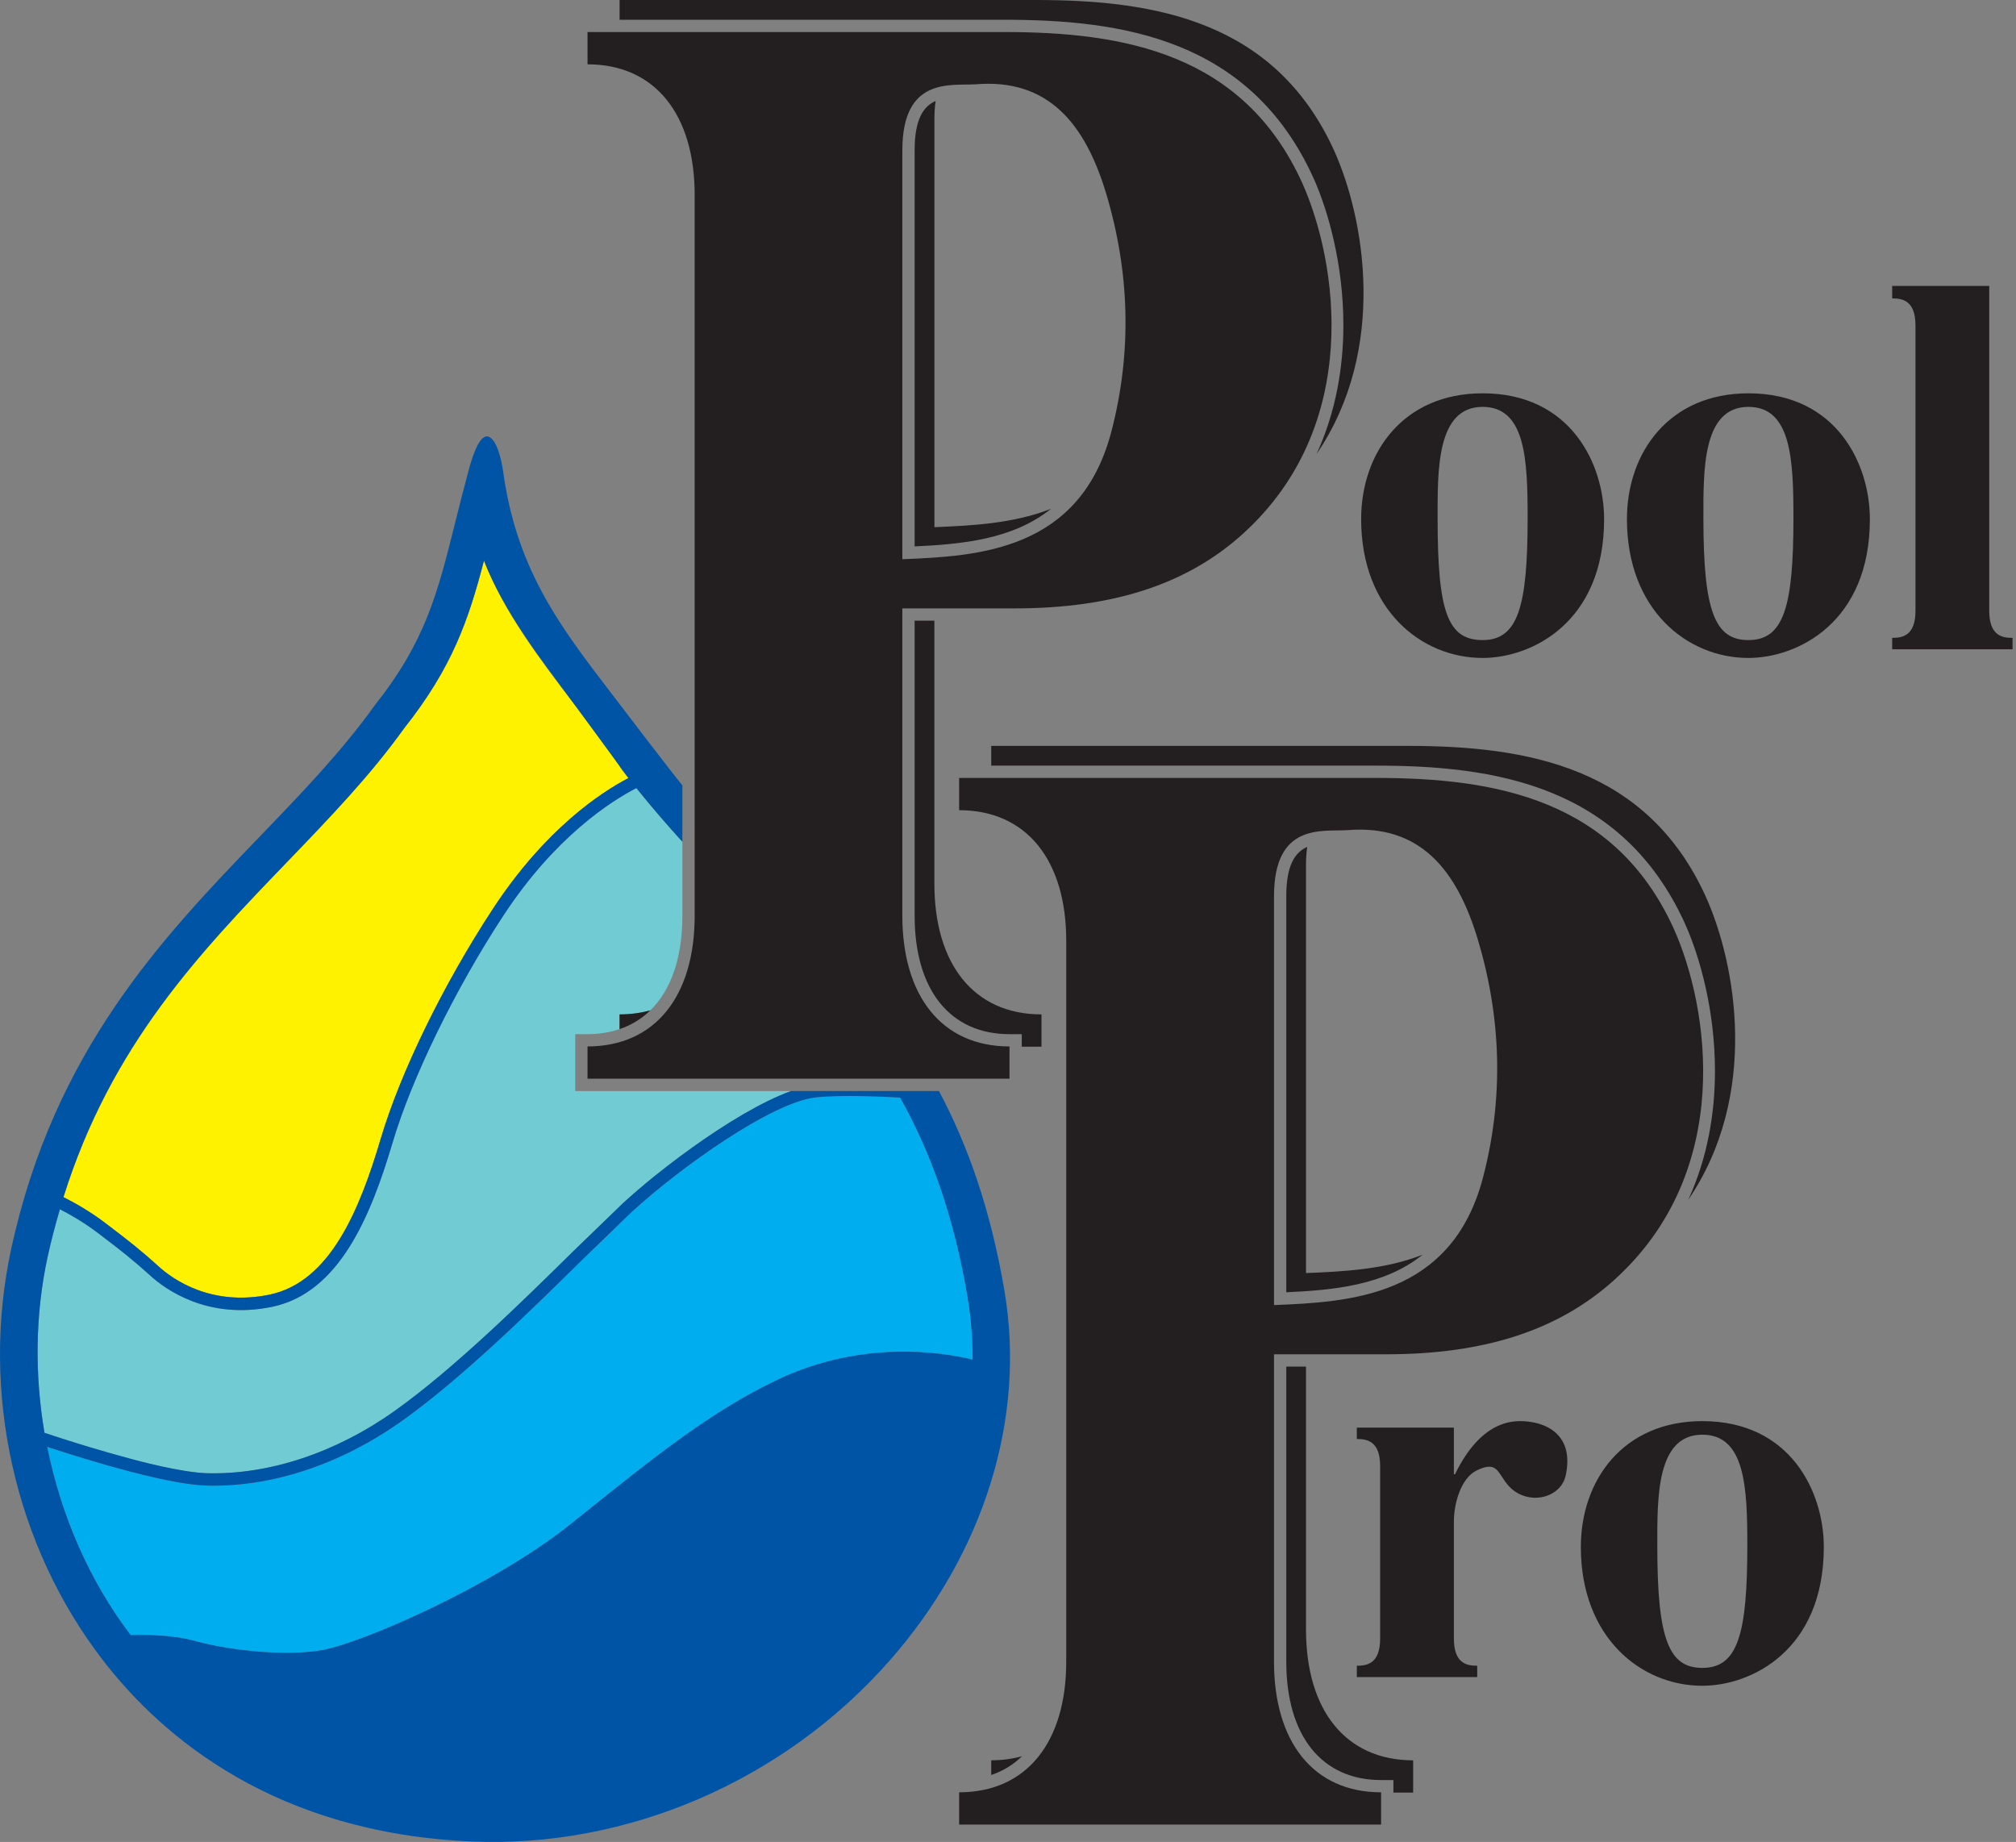 <?xml version="1.0" encoding="UTF-8"?> <svg xmlns="http://www.w3.org/2000/svg" width="81" height="74" viewBox="0 0 81 74" fill="none"><rect x="0" y="0" width="81" height="74" fill="#808080" stroke="none"/><path d="M24.963 30.89C24.41 30.039 23.752 29.179 23.055 28.27C21.714 26.52 20.261 24.615 19.445 22.525C18.827 24.901 18.169 26.82 16.245 29.249C14.868 31.169 13.245 32.854 11.526 34.64C8.042 38.257 4.457 41.99 2.549 48.096C2.998 48.321 3.621 48.672 4.229 49.135L4.411 49.274C5.12 49.815 5.59 50.171 6.385 50.891C6.936 51.389 8.472 52.496 10.82 52.015C13.277 51.511 14.46 48.567 15.295 45.754C16.087 43.084 17.817 39.538 19.812 36.499C21.912 33.303 24.142 31.838 25.248 31.26C25.164 31.153 25.08 31.049 24.995 30.939C24.983 30.923 24.971 30.907 24.962 30.891L24.963 30.89Z" fill="#FFF200"></path><path d="M23.113 41.547H23.606C24.074 41.547 24.504 41.476 24.894 41.344V40.754C25.339 40.754 25.749 40.695 26.131 40.59C26.96 39.778 27.417 38.478 27.417 36.792V33.82C26.8 33.14 26.182 32.428 25.568 31.663C24.556 32.184 22.311 33.608 20.232 36.773C18.293 39.729 16.543 43.309 15.777 45.895C14.9 48.85 13.637 51.947 10.922 52.505C8.351 53.032 6.66 51.811 6.053 51.262C5.273 50.557 4.811 50.206 4.111 49.672L3.929 49.533C3.382 49.116 2.825 48.797 2.406 48.583C2.225 49.205 2.054 49.842 1.909 50.514C1.414 52.809 1.388 55.223 1.787 57.565C1.971 57.626 2.839 57.916 2.994 57.962C3.149 58.007 4.612 58.453 5.201 58.608C5.623 58.719 6.349 58.883 6.429 58.905C6.532 58.933 7.031 59.024 7.1 59.036C7.236 59.061 7.369 59.085 7.496 59.104C7.512 59.107 7.527 59.109 7.542 59.111C7.679 59.13 7.811 59.148 7.935 59.161C7.94 59.161 7.944 59.161 7.95 59.163C8.08 59.175 8.204 59.184 8.317 59.188C10.812 59.253 13.488 58.366 15.852 56.688C18.237 54.994 21.017 52.256 23.047 50.257L25.04 48.329C25.405 47.995 25.835 47.626 26.307 47.246C26.62 46.993 26.952 46.736 27.295 46.481C27.466 46.353 27.64 46.226 27.816 46.1C29.169 45.133 30.627 44.249 31.785 43.833H23.113V41.549V41.547Z" fill="#70CBD2"></path><path d="M39.078 54.623C39.083 53.785 39.02 52.948 38.88 52.121C38.318 48.793 37.373 46.243 36.169 44.096C35.888 44.08 35.514 44.063 35.099 44.05C35.079 44.05 35.06 44.048 35.039 44.048C34.894 44.043 34.746 44.04 34.594 44.037C34.59 44.037 34.586 44.037 34.581 44.037C34.442 44.035 34.303 44.033 34.163 44.033H34.072C33.782 44.033 33.499 44.04 33.237 44.053C33.209 44.055 33.181 44.056 33.154 44.058C33.026 44.066 32.902 44.075 32.789 44.087C31.026 44.275 27.352 46.884 25.378 48.696L23.398 50.611C21.356 52.622 18.56 55.375 16.141 57.093C15.681 57.419 15.21 57.717 14.73 57.985C14.411 58.162 14.088 58.328 13.762 58.479C13.599 58.555 13.434 58.627 13.271 58.696C11.792 59.316 10.27 59.655 8.795 59.687C8.631 59.691 8.468 59.69 8.305 59.685C8.208 59.682 8.104 59.675 7.995 59.666C7.971 59.664 7.947 59.662 7.922 59.659C7.817 59.649 7.707 59.636 7.593 59.621C7.567 59.617 7.538 59.612 7.511 59.609C7.403 59.593 7.293 59.575 7.18 59.556C7.162 59.554 7.146 59.551 7.128 59.548C7.003 59.526 6.872 59.5 6.74 59.474C6.708 59.467 6.676 59.461 6.643 59.454C6.511 59.426 6.378 59.398 6.242 59.367C6.217 59.361 6.192 59.356 6.167 59.35C6.036 59.32 5.904 59.288 5.769 59.256C5.752 59.252 5.735 59.247 5.717 59.244C5.569 59.206 5.42 59.169 5.27 59.13C5.248 59.125 5.226 59.119 5.204 59.113C3.973 58.791 2.729 58.4 1.897 58.127C2.45 60.877 3.589 63.504 5.249 65.689C5.869 65.671 6.954 65.683 7.826 65.925C9.157 66.295 11.385 66.553 12.893 66.305C14.487 66.041 19.81 63.725 22.902 61.251L23.415 60.841C26.308 58.522 28.593 56.691 31.222 55.442C34.651 53.813 37.852 54.327 39.079 54.624L39.078 54.623Z" fill="#00AEEF"></path><path d="M37.723 43.831H31.785C30.627 44.247 29.168 45.131 27.816 46.099C27.64 46.224 27.466 46.352 27.295 46.479C26.952 46.735 26.62 46.992 26.307 47.244C25.836 47.624 25.406 47.993 25.04 48.328L23.047 50.255C21.017 52.254 18.238 54.991 15.852 56.686C13.489 58.364 10.813 59.252 8.317 59.186C8.204 59.183 8.08 59.174 7.95 59.161C7.945 59.161 7.94 59.16 7.935 59.159C7.811 59.147 7.678 59.129 7.542 59.109C7.527 59.107 7.512 59.105 7.496 59.102C7.369 59.082 7.236 59.059 7.1 59.034C7.069 59.029 7.039 59.023 7.008 59.017C6.883 58.993 6.755 58.967 6.624 58.939C6.576 58.929 6.528 58.919 6.479 58.908C6.363 58.882 6.244 58.855 6.124 58.826C6.057 58.81 5.989 58.794 5.922 58.778C5.816 58.752 5.71 58.725 5.603 58.698C5.519 58.677 5.435 58.655 5.35 58.632C5.307 58.621 5.263 58.608 5.219 58.597C4.701 58.459 4.181 58.31 3.693 58.164C3.664 58.156 3.636 58.147 3.608 58.139C3.471 58.098 3.337 58.057 3.207 58.016C3.135 57.994 3.062 57.971 2.992 57.949C2.92 57.927 2.849 57.905 2.78 57.883C2.666 57.847 2.553 57.811 2.446 57.777C2.437 57.775 2.427 57.772 2.418 57.768C2.18 57.692 1.971 57.622 1.787 57.562C1.388 55.221 1.414 52.807 1.909 50.512C2.055 49.839 2.225 49.201 2.406 48.58C2.825 48.795 3.381 49.113 3.929 49.53L4.111 49.669C4.811 50.203 5.273 50.554 6.053 51.259C6.661 51.809 8.352 53.029 10.922 52.502C13.637 51.945 14.9 48.849 15.777 45.892C16.543 43.307 18.293 39.726 20.233 36.77C22.311 33.605 24.556 32.182 25.568 31.66C26.182 32.425 26.8 33.137 27.417 33.817V31.549C27.008 31.066 25.054 28.495 24.349 27.574C22.369 24.988 20.735 22.74 20.212 18.921C20.161 18.545 19.962 17.588 19.588 17.534C19.213 17.479 18.923 18.553 18.823 18.919C18.619 19.671 18.45 20.349 18.286 21.004C17.57 23.868 17.098 25.759 15.051 28.344C13.716 30.204 12.129 31.852 10.449 33.596C6.57 37.623 2.174 42.19 0.446 50.194C-0.793 55.931 0.587 62.102 4.137 66.701C6.555 69.835 11.087 73.64 18.943 73.981C25.205 74.253 31.474 71.548 35.716 66.746C39.533 62.422 41.227 56.999 40.359 51.869C39.805 48.593 38.883 46.009 37.725 43.829L37.723 43.831ZM11.526 34.639C13.245 32.853 14.869 31.168 16.245 29.248C18.169 26.82 18.827 24.9 19.445 22.524C20.261 24.615 21.745 26.496 23.055 28.269C23.754 29.215 25.166 31.151 25.249 31.258C24.143 31.836 21.913 33.301 19.813 36.498C17.818 39.537 16.088 43.081 15.296 45.752C14.462 48.564 13.277 51.509 10.821 52.013C8.473 52.494 6.937 51.387 6.386 50.889C5.591 50.17 5.121 49.813 4.412 49.272L4.23 49.133C3.623 48.67 2.998 48.319 2.55 48.094C4.457 41.988 8.043 38.255 11.527 34.638L11.526 34.639ZM31.22 55.441C28.592 56.69 26.307 58.522 23.413 60.84L22.901 61.25C19.809 63.725 14.485 66.04 12.891 66.304C11.384 66.552 9.156 66.294 7.824 65.924C6.953 65.682 5.868 65.67 5.248 65.688C3.586 63.503 2.448 60.876 1.896 58.126C2.728 58.399 3.972 58.79 5.202 59.112C5.224 59.118 5.247 59.124 5.269 59.13C5.418 59.169 5.567 59.206 5.715 59.243C5.733 59.246 5.75 59.251 5.768 59.255C5.902 59.287 6.034 59.319 6.165 59.349C6.19 59.355 6.216 59.361 6.24 59.366C6.376 59.397 6.51 59.425 6.642 59.453C6.674 59.459 6.706 59.466 6.739 59.473C6.871 59.499 7 59.524 7.127 59.547C7.144 59.55 7.161 59.553 7.178 59.556C7.291 59.575 7.401 59.593 7.509 59.608C7.536 59.612 7.564 59.616 7.591 59.62C7.706 59.635 7.815 59.649 7.921 59.658C7.945 59.661 7.969 59.663 7.994 59.665C8.102 59.674 8.207 59.681 8.304 59.684C8.466 59.688 8.63 59.689 8.793 59.686C10.269 59.655 11.791 59.315 13.269 58.695C13.434 58.626 13.597 58.553 13.76 58.478C14.086 58.327 14.409 58.161 14.729 57.984C15.208 57.715 15.68 57.418 16.139 57.092C18.558 55.375 21.354 52.621 23.396 50.61L25.376 48.694C27.35 46.883 31.024 44.274 32.787 44.086C32.9 44.073 33.025 44.065 33.152 44.057C33.18 44.055 33.207 44.053 33.236 44.052C33.497 44.039 33.781 44.032 34.071 44.032H34.161C34.301 44.032 34.441 44.033 34.579 44.036C34.584 44.036 34.588 44.036 34.593 44.036C34.744 44.039 34.892 44.042 35.038 44.047C35.058 44.047 35.078 44.048 35.098 44.048C35.513 44.061 35.887 44.079 36.167 44.095C37.372 46.242 38.316 48.792 38.878 52.12C39.018 52.947 39.081 53.784 39.076 54.622C37.85 54.325 34.649 53.811 31.219 55.44L31.22 55.441Z" fill="#0054A6"></path><path d="M39.826 29.966V30.759H55.281C59.993 30.759 65.152 31.512 67.698 37.101C68.315 38.474 68.905 40.639 68.905 43.028C68.905 44.709 68.612 46.499 67.832 48.201C70.697 43.99 69.754 38.725 68.534 36.017C66.173 30.83 61.397 29.966 56.568 29.966H39.826ZM52.474 34.72C52.474 34.461 52.494 34.236 52.522 34.024C52.025 34.245 51.681 34.764 51.681 36.008V51.917C53.551 51.831 55.622 51.645 57.158 50.408C55.63 51.01 53.919 51.086 52.474 51.145V34.72ZM39.826 71.31C40.299 71.15 40.714 70.897 41.062 70.556C40.68 70.661 40.27 70.72 39.826 70.72V71.31ZM52.474 65.471V54.902H51.681V66.758C51.681 69.736 53.106 71.513 55.491 71.513H55.985V72.016H56.778V70.72C54.049 70.72 52.474 68.683 52.474 65.472V65.471ZM79.925 24.537V11.487H76.025V11.988C76.416 11.988 76.961 12.053 76.961 13.076V24.537C76.961 25.561 76.416 25.626 76.025 25.626V26.084H80.861V25.626C80.469 25.626 79.925 25.561 79.925 24.537V24.537ZM40.56 42.04C37.831 42.04 36.255 40.003 36.255 36.791V24.442H40.769C44.758 24.442 47.698 23.454 49.901 21.479C54.783 17.094 53.733 10.487 52.316 7.338C49.954 2.151 45.178 1.287 40.349 1.287H23.606V2.584C26.335 2.584 27.911 4.621 27.911 7.832V36.791C27.911 40.003 26.336 42.04 23.606 42.04V43.337H40.56V42.04ZM36.255 6.042C36.255 3.078 38.197 3.448 39.195 3.387C42.133 3.141 43.604 4.992 44.443 7.771C45.387 10.92 45.492 14.131 44.652 17.342C43.393 22.157 39.248 22.343 36.255 22.467V6.042ZM59.57 26.433C61.53 26.433 64.451 25.017 64.451 20.856C64.451 18.654 63.121 15.801 59.57 15.801C56.389 15.801 54.689 18.175 54.689 20.856C54.689 24.495 57.108 26.433 59.57 26.433ZM59.57 16.346C61.292 16.346 61.378 18.459 61.378 20.812C61.378 24.385 60.986 25.715 59.57 25.715C58.154 25.715 57.761 24.56 57.761 20.812C57.761 18.895 57.717 16.346 59.57 16.346ZM51.188 66.758V54.408H55.7C59.69 54.408 62.629 53.42 64.833 51.444C69.715 47.06 68.664 40.453 67.247 37.304C64.885 32.117 60.109 31.253 55.28 31.253H38.537V32.549C41.266 32.549 42.84 34.586 42.84 37.797V66.757C42.84 69.968 41.266 72.005 38.537 72.005V73.301H55.49V72.005C52.761 72.005 51.187 69.968 51.187 66.757L51.188 66.758ZM51.188 36.007C51.188 33.043 53.129 33.414 54.127 33.352C57.066 33.105 58.535 34.957 59.375 37.736C60.32 40.885 60.425 44.096 59.585 47.306C58.325 52.123 54.178 52.308 51.188 52.431V36.006V36.007ZM61.073 57.093C59.548 57.093 58.742 58.662 58.459 59.228H58.415V57.354H54.515V57.812C54.907 57.812 55.452 57.877 55.452 58.9V65.829C55.452 66.854 54.908 66.92 54.515 66.92V67.376H59.352V66.92C58.96 66.92 58.415 66.854 58.415 65.829V61.123C58.415 60.405 58.698 59.38 59.33 59.075C60.136 58.684 60.158 59.119 60.55 59.62C61.291 60.535 62.685 60.231 62.903 59.294C63.273 57.638 62.118 57.093 61.073 57.093ZM70.249 15.801C67.069 15.801 65.368 18.175 65.368 20.856C65.368 24.495 67.787 26.433 70.249 26.433C72.21 26.433 75.129 25.017 75.129 20.856C75.129 18.654 73.8 15.801 70.249 15.801ZM70.249 25.715C68.898 25.715 68.44 24.56 68.44 20.812C68.44 18.895 68.397 16.346 70.249 16.346C71.97 16.346 72.058 18.459 72.058 20.812C72.058 24.385 71.665 25.715 70.249 25.715ZM68.397 57.093C65.215 57.093 63.516 59.468 63.516 62.148C63.516 65.787 65.935 67.725 68.397 67.725C70.358 67.725 73.278 66.309 73.278 62.148C73.278 59.947 71.948 57.093 68.397 57.093ZM68.397 67.007C67.046 67.007 66.588 65.851 66.588 62.104C66.588 60.187 66.544 57.638 68.397 57.638C70.118 57.638 70.205 59.751 70.205 62.104C70.205 65.677 69.814 67.007 68.397 67.007ZM24.894 41.344C25.367 41.184 25.782 40.931 26.131 40.589C25.75 40.694 25.339 40.753 24.894 40.753V41.343V41.344ZM36.749 24.936V36.791C36.749 39.769 38.174 41.547 40.56 41.547H41.053V42.05H41.846V40.753C39.117 40.753 37.542 38.716 37.542 35.505V24.936H36.749H36.749ZM37.544 4.754C37.544 4.495 37.563 4.269 37.591 4.057C37.094 4.278 36.749 4.797 36.749 6.041V21.951C38.62 21.866 40.692 21.678 42.228 20.441C40.7 21.044 38.988 21.119 37.544 21.179V4.754ZM52.767 7.135C53.384 8.508 53.975 10.673 53.975 13.061C53.975 14.742 53.68 16.534 52.899 18.238C55.766 14.027 54.823 8.759 53.604 6.051C51.242 0.864 46.466 0 41.637 0H24.894V0.794H40.349C45.062 0.794 50.222 1.547 52.766 7.136L52.767 7.135Z" fill="#231F20"></path></svg> 